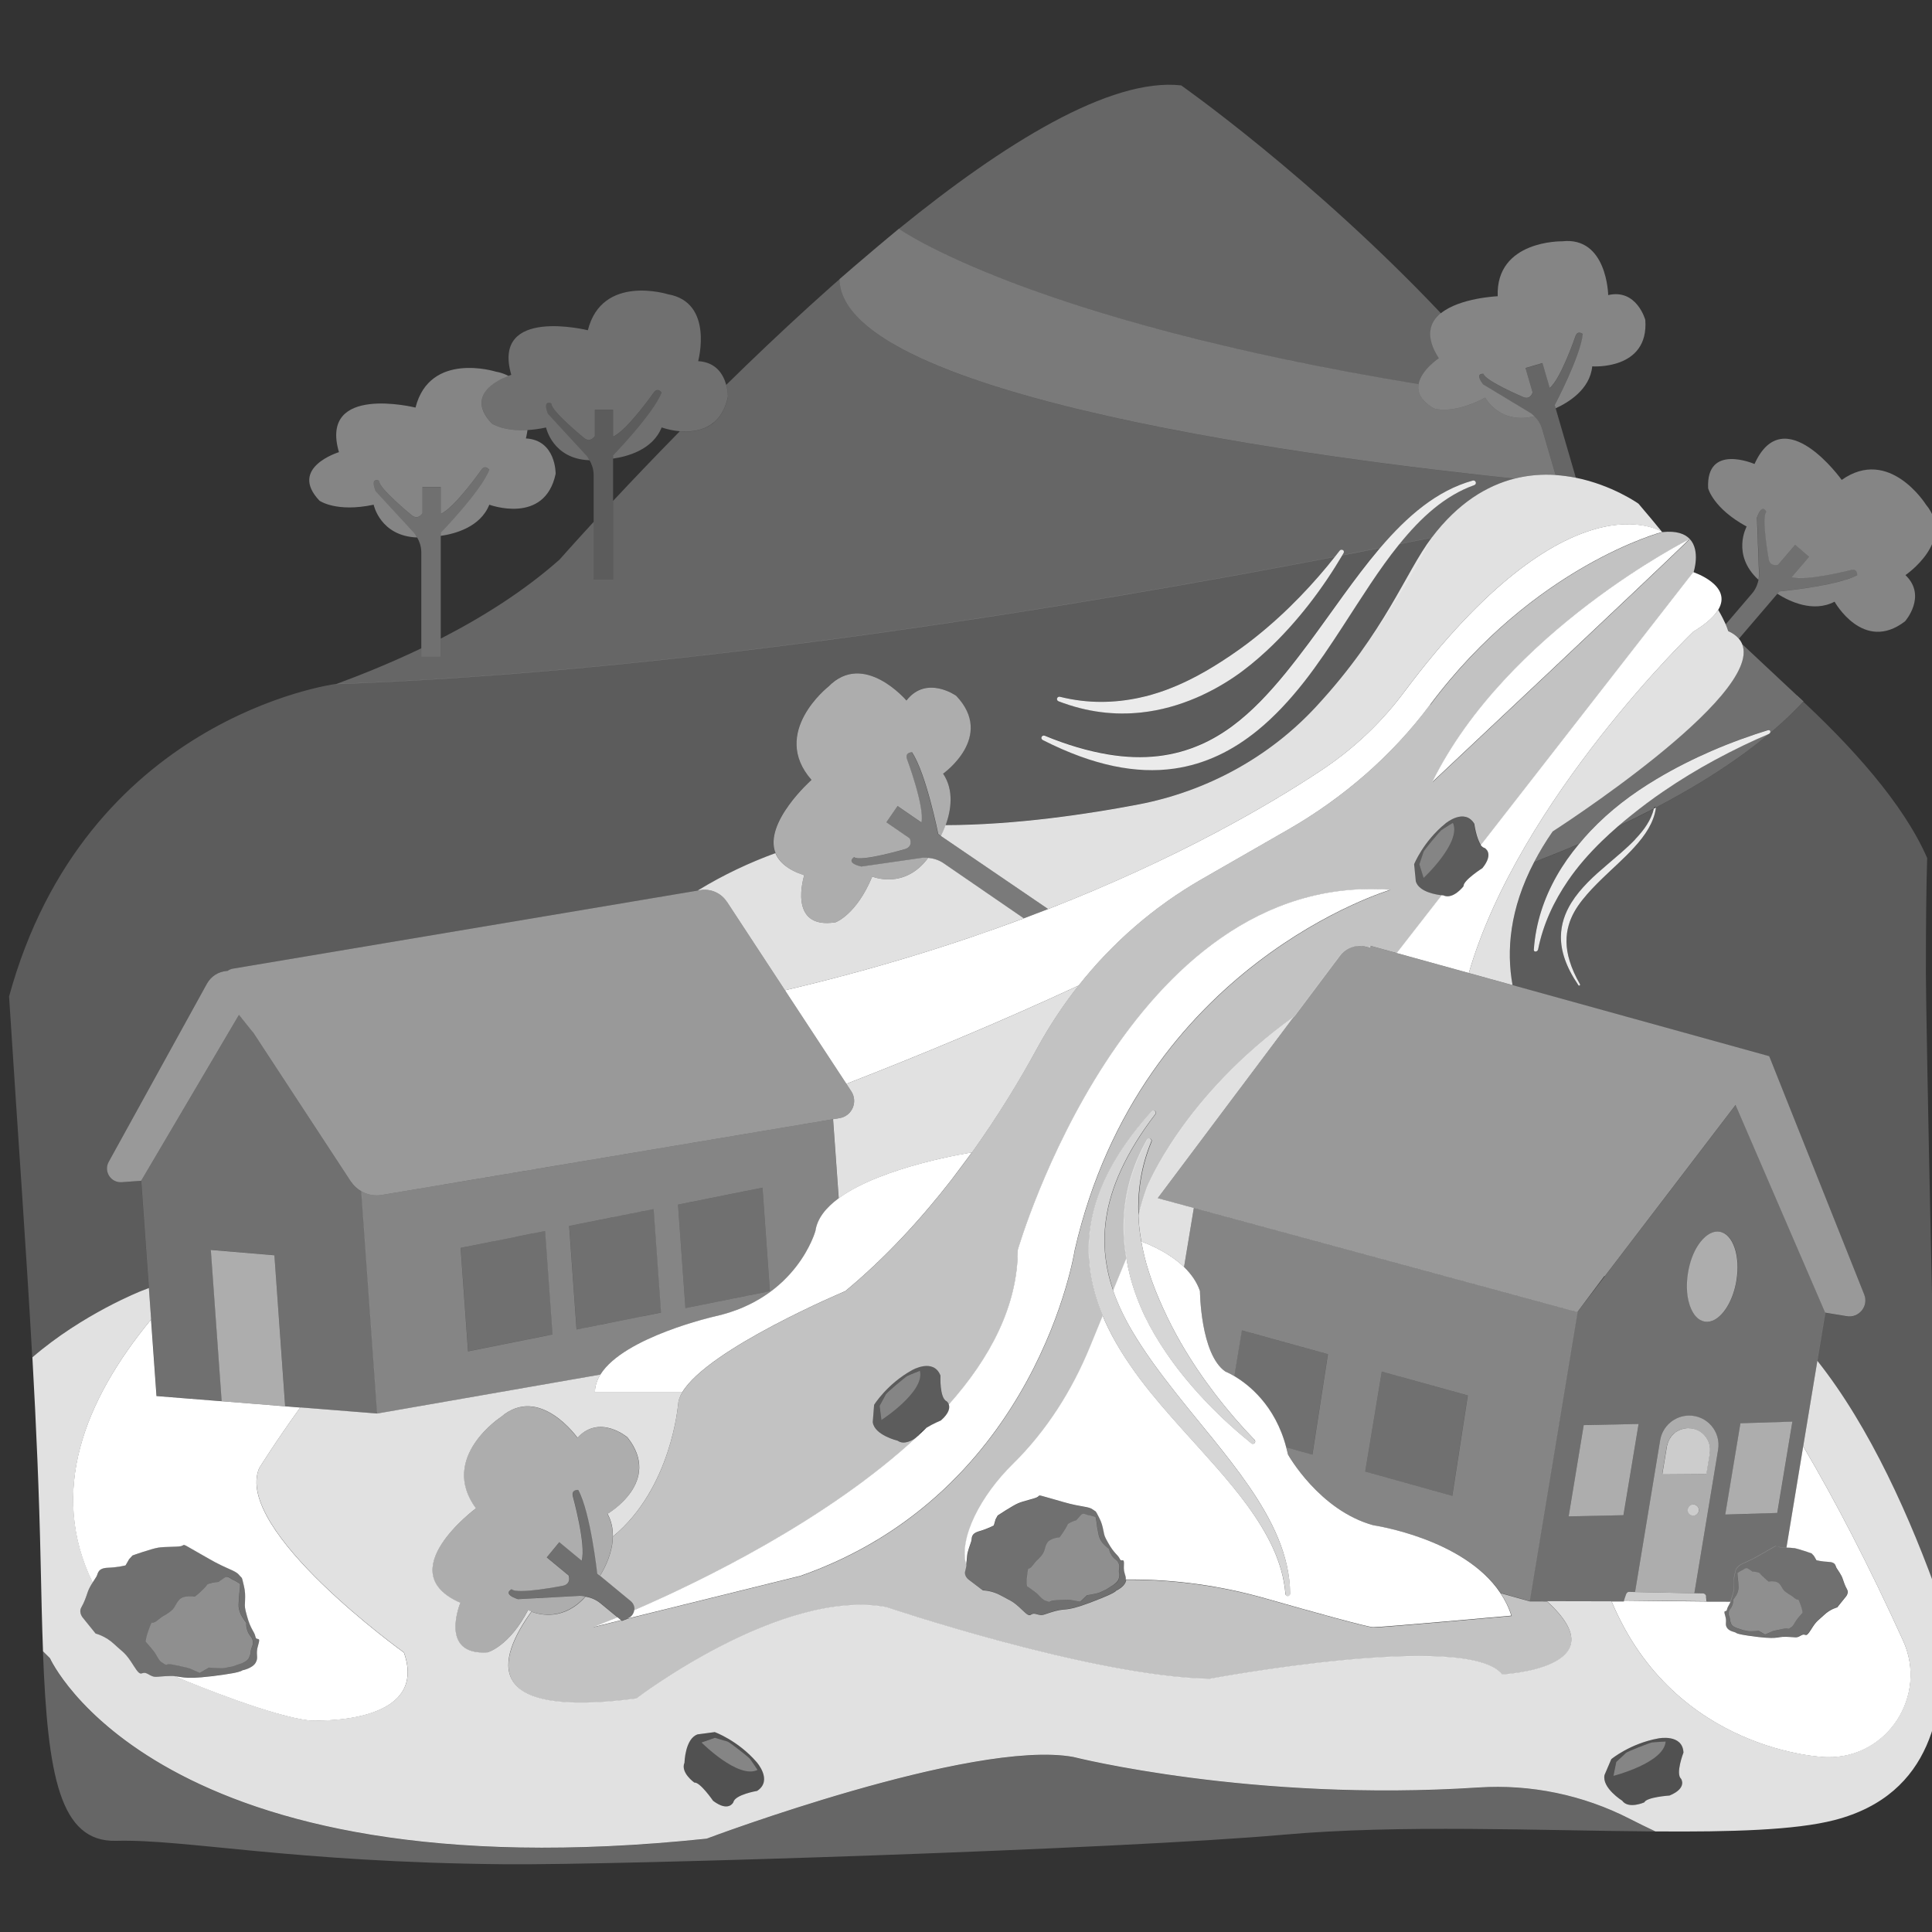 <svg viewBox="0 0 300 300" xmlns="http://www.w3.org/2000/svg"><rect x="0" y="0" width="300" height="300" fill="#333333" stroke="none"/><g fill="#fff"><path d="m 223.43 55.63 c -2.14 -3.36 -1.42 -5.55 .33 -6.97 -20.05 -21.17 -40.35 -35.4 -40.35 -35.4 -11.03 -1.23 -27.56 9.04 -43.84 22.28 .03 .02 19.89 14.18 80.7 24.13 .38 -2.22 3.16 -4.03 3.16 -4.03 z" opacity=".25"/><path d="m 207.28 86.46 c .25 -.31 .5 -.63 .73 -.93 .11 -.17 .34 -.21 .51 -.1 s .21 .34 .1 .51 c -.06 .1 -.13 .2 -.18 .3 2.01 -.39 3.96 -.77 5.84 -1.14 4.23 -4.97 8.83 -8.93 14.41 -10.48 .19 -.06 .4 .05 .46 .24 s -.05 .4 -.24 .46 c -4.58 1.63 -8.27 5.01 -11.64 9.19 1.75 -.35 3.43 -.69 5.05 -1.01 4.1 -5.42 8.58 -8.09 12.86 -9.17 -28.01 -2.89 -104.6 -12.48 -104.8 -30.99 l 9.16 -7.77 c -9.38 7.63 -18.66 16.23 -26.77 24.19 .28 1.01 .27 1.83 .27 1.83 -1.05 4.99 -4.81 5.62 -7.48 5.38 -3.97 4.04 -7.48 7.73 -10.36 10.81 v 12.21 h -3.02 v -8.95 c -3.34 3.64 -5.28 5.84 -5.28 5.84 -5.45 4.84 -11.89 8.91 -18.46 12.28 v 2.83 h -3.02 v -1.32 c -4.51 2.16 -9.01 4 -13.24 5.56 h .02 c 53.51 -1.85 115.61 -12.17 155.09 -19.76 z" opacity=".25"/><path d="m 279.03 107.99 l 1.02 .95 c -5.69 6.1 -13.58 11.57 -22.93 16.47 .01 .02 .02 .04 .01 .06 -.32 2.25 -1.64 4.23 -3.37 6.12 -1.5 1.65 -3.3 3.22 -4.99 4.86 -.55 .53 -1.09 1.07 -1.6 1.62 -.52 .56 -1.02 1.12 -1.47 1.7 -.93 1.19 -1.68 2.45 -2.1 3.86 -.49 1.65 -.52 3.49 .14 5.62 .34 1.11 .86 2.3 1.59 3.58 .04 .07 .02 .15 -.04 .2 -.07 .04 -.15 .02 -.2 -.04 -1.95 -2.85 -2.73 -5.33 -2.71 -7.54 .01 -1.93 .63 -3.67 1.61 -5.25 .69 -1.13 1.58 -2.18 2.56 -3.18 .92 -.94 1.94 -1.83 2.96 -2.7 1.54 -1.32 3.1 -2.59 4.39 -3.95 1.4 -1.47 2.5 -3.01 2.92 -4.79 -1.82 .95 -3.69 1.87 -5.62 2.77 -.86 .74 -1.7 1.5 -2.5 2.29 -1.93 1.89 -3.71 3.91 -5.23 6.12 -2.18 3.18 -3.85 6.69 -4.64 10.65 -.02 .18 -.19 .34 -.38 .36 s -.32 -.11 -.29 -.29 c .29 -4.13 1.56 -7.94 3.54 -11.44 .99 -1.75 2.17 -3.41 3.48 -4.98 -2.26 .97 -4.58 1.91 -6.95 2.82 -3.82 7.3 -4.33 13.78 -3.36 19.12 l 39.84 11.03 s 14.75 37.01 14.75 37.01 c .71 1.79 -.8 3.68 -2.71 3.36 l -3.34 -.55 s -1.24 7.51 -1.24 7.51 c 8.17 10.29 14.49 24.43 19.06 37.35 -.87 -26.38 -2.18 -91 -2.18 -97.65 0 -8.18 .07 -13.74 .2 -17.83 -3.69 -8.46 -11.79 -17.43 -20.24 -25.2 z" opacity=".2"/><path d="m 229.57 277.58 c -35.2 2.3 -62.93 -4.74 -62.93 -4.74 -15.7 -2.83 -56.93 12.69 -56.93 12.69 -85.44 8.96 -101.96 -28.02 -101.96 -28.02 -.38 -.36 -.73 -.71 -1.08 -1.07 .73 19.28 2.6 29.64 11.38 29.4 10.69 -.28 27.34 3.34 60.34 3.64 17.51 .16 95.46 -2.32 120.95 -4.59 17.95 -1.6 39.79 -.63 57.69 -.5 -1.39 -.66 -2.73 -1.31 -3.97 -1.95 -7.25 -3.71 -15.37 -5.4 -23.49 -4.87 z" opacity=".25"/><path d="m 23.11 200.02 l -1.19 -16.67 s -3.02 .22 -3.02 .22 c -1.69 .12 -2.84 -1.68 -2.02 -3.16 l 15.25 -27.66 c .63 -1.14 1.79 -1.89 3.09 -1.98 l .12 -.01 c .24 -.17 .51 -.3 .83 -.35 l 72.16 -12.12 c 4.09 -2.5 8.19 -4.39 12.09 -5.82 -1.91 -4.74 5.58 -11.38 5.58 -11.38 -6.46 -7.35 2.62 -14.48 2.62 -14.48 5.5 -5.64 12.12 2.16 12.12 2.16 3.11 -4.02 7.72 -.74 7.72 -.74 6.08 6.39 -2.03 12.09 -2.03 12.09 1.75 2.63 1.23 5.74 .41 7.98 10.94 -.02 22.26 -1.74 29.96 -3.21 10.59 -2.02 20.31 -7.32 27.63 -15.24 10.81 -11.71 17.9 -26.18 17.9 -26.18 -1.62 .33 -3.3 .67 -5.05 1.01 -.03 .03 -.05 .06 -.08 .09 -3.05 3.79 -5.81 8.23 -8.69 12.65 -1.9 2.93 -3.84 5.84 -5.95 8.54 -2.24 2.87 -4.66 5.49 -7.33 7.65 -3.76 3.05 -8.01 5.22 -12.99 5.91 -5.68 .79 -12.32 -.38 -20.32 -4.45 -.18 -.09 -.27 -.3 -.18 -.49 .09 -.18 .3 -.27 .49 -.18 3.54 1.46 6.77 2.38 9.74 2.89 5.72 .97 10.44 .27 14.53 -1.54 3.48 -1.54 6.47 -3.89 9.22 -6.69 1.34 -1.37 2.63 -2.84 3.88 -4.37 1.24 -1.51 2.44 -3.08 3.63 -4.68 3.65 -4.9 7.1 -10.07 10.83 -14.49 .07 -.09 .15 -.17 .22 -.26 -1.89 .37 -3.83 .75 -5.84 1.14 -1.4 2.35 -3.13 5 -5.22 7.68 -1.91 2.44 -4.09 4.91 -6.55 7.18 -1.59 1.47 -3.29 2.87 -5.1 4.1 -1.82 1.23 -3.76 2.31 -5.79 3.17 -2.71 1.16 -5.56 1.96 -8.52 2.29 -4.14 .45 -8.45 -.03 -12.88 -1.73 -.19 -.06 -.3 -.27 -.24 -.46 s .27 -.3 .46 -.24 c 4.35 1.08 8.43 .97 12.29 .15 2.68 -.57 5.21 -1.52 7.65 -2.71 1.84 -.89 3.6 -1.93 5.31 -3.04 1.74 -1.13 3.42 -2.33 5.03 -3.6 2.53 -2.01 4.86 -4.16 6.94 -6.31 2.09 -2.17 3.92 -4.28 5.46 -6.24 -39.48 7.58 -101.57 17.91 -155.09 19.76 0 0 -.01 0 -.02 0 -.68 .09 -38.95 5.41 -50.76 48.53 1.38 21.67 2.67 39.34 3.6 56.04 7.84 -6.76 16.9 -10.3 16.9 -10.3 .39 -.14 .79 -.3 1.19 -.46 z" opacity=".2"/><path d="m 58.32 76.26 c -.89 -2.29 .53 -1.61 .53 -1.61 -.09 1.15 5.15 5.41 5.15 5.41 .98 .71 1.6 -.36 1.6 -.36 v -4.08 h 2.84 v 4.17 c 2.13 -.89 6.3 -6.83 6.3 -6.83 .62 -.89 1.24 0 1.24 0 -1.33 3.37 -7.54 9.76 -7.54 9.76 v .49 c 2.16 -.31 6.15 -1.34 7.54 -4.84 0 0 8.61 3.2 10.3 -4.79 0 0 .09 -5.24 -4.62 -5.5 0 0 .14 -.52 .25 -1.3 -3.79 .22 -5.54 -1.02 -5.54 -1.02 -4.17 -4.39 .97 -6.78 2.57 -7.39 -.57 -.3 -1.21 -.54 -1.99 -.67 0 0 -10.21 -3.2 -12.43 5.59 0 0 -15 -3.73 -11.89 6.92 0 0 -7.9 2.4 -3.02 7.54 0 0 2.61 1.86 8.41 .62 0 0 1.01 4.89 6.76 5.09 -.23 -.41 -.43 -.66 -.43 -.66 l -6.04 -6.55 z" opacity=".4"/><path d="m 68.44 101.99 v -19.26 s 6.21 -6.39 7.54 -9.76 c 0 0 -.62 -.89 -1.24 0 0 0 -4.17 5.95 -6.3 6.83 v -4.17 h -2.84 v 4.08 s -.62 1.07 -1.6 .36 c 0 0 -5.24 -4.26 -5.15 -5.41 0 0 -1.42 -.68 -.53 1.61 l 6.04 6.55 s .21 .25 .43 .66 c .3 .53 .63 1.32 .63 2.27 v 16.24 z" opacity=".3"/><path d="m 76.38 65.76 s 1.74 1.24 5.54 1.02 c .85 -.05 1.81 -.17 2.87 -.4 0 0 1.01 4.89 6.76 5.09 -.23 -.41 -.43 -.66 -.43 -.66 l -6.04 -6.55 c -.89 -2.29 .53 -1.61 .53 -1.61 -.09 1.15 5.15 5.41 5.15 5.41 .98 .71 1.6 -.36 1.6 -.36 v -4.08 h 2.84 v 4.17 c 2.13 -.89 6.3 -6.83 6.3 -6.83 .62 -.89 1.24 0 1.24 0 -1.33 3.37 -7.54 9.76 -7.54 9.76 v .49 c 2.16 -.31 6.15 -1.34 7.54 -4.84 0 0 1.21 .45 2.81 .59 2.67 .23 6.43 -.39 7.48 -5.38 0 0 .01 -.82 -.27 -1.83 -.42 -1.54 -1.51 -3.51 -4.35 -3.67 0 0 2.49 -9.14 -4.7 -10.39 0 0 -10.21 -3.2 -12.43 5.59 0 0 -15 -3.73 -11.89 6.92 0 0 -.17 .05 -.45 .16 -1.6 .61 -6.73 3 -2.57 7.39 z" opacity=".3"/><path d="m 95.2 70.73 s 6.21 -6.39 7.54 -9.76 c 0 0 -.62 -.89 -1.24 0 0 0 -4.17 5.95 -6.3 6.83 v -4.17 h -2.84 v 4.08 s -.62 1.07 -1.6 .36 c 0 0 -5.24 -4.26 -5.15 -5.41 0 0 -1.42 -.68 -.53 1.61 l 6.04 6.55 s .21 .25 .43 .66 c .3 .53 .63 1.32 .63 2.27 v 16.24 h 3.02 z" opacity=".2"/><path d="m 272.83 80.33 c .82 -2.32 1.45 -.88 1.45 -.88 -.82 .82 .39 7.46 .39 7.46 .28 1.17 1.45 .77 1.45 .77 l 2.65 -3.1 2.16 1.85 -2.71 3.17 c 2.2 .71 9.23 -1.1 9.23 -1.1 1.05 -.27 .94 .81 .94 .81 -3.2 1.7 -12.08 2.52 -12.08 2.52 l -.32 .37 c 1.84 1.17 5.54 2.98 8.88 1.23 0 0 4.47 8.02 10.94 3.05 0 0 3.47 -3.92 .07 -7.18 0 0 7.83 -5.33 3.18 -10.95 0 0 -5.68 -9.06 -13.08 -3.83 0 0 -8.98 -12.58 -13.54 -2.47 0 0 -7.56 -3.31 -7.2 3.77 0 0 .77 3.11 5.98 5.94 0 0 -2.41 4.37 1.83 8.27 .09 -.46 .1 -.78 .1 -.78 l -.33 -8.9 z" opacity=".4"/><path d="m 270.01 99.19 l 5.99 -7 .32 -.37 s 8.88 -.82 12.08 -2.52 c 0 0 .11 -1.08 -.94 -.81 0 0 -7.04 1.81 -9.23 1.1 l 2.71 -3.17 -2.16 -1.85 -2.65 3.1 s -1.17 .41 -1.45 -.77 c 0 0 -1.21 -6.64 -.39 -7.46 0 0 -.64 -1.44 -1.45 .88 l .33 8.9 s -.01 .32 -.1 .78 c -.12 .59 -.38 1.42 -1 2.14 l -4.1 4.8 c .33 .74 .39 1.06 .39 1.06 .73 .33 1.27 .73 1.66 1.19 z" opacity=".3"/><path d="m 235.17 74.32 c 2.2 -.56 4.35 -.7 6.37 -.57 l -2.09 -7.18 c -.26 -.88 -.78 -1.53 -1.2 -1.94 -5.38 1.36 -7.63 -2.89 -7.63 -2.89 -5.03 2.71 -7.95 1.69 -7.95 1.69 -2.09 -1.22 -2.6 -2.56 -2.4 -3.77 -60.81 -9.95 -80.67 -24.11 -80.7 -24.13 s -.04 .03 -.04 .03 l -9.16 7.77 c .2 18.51 76.79 28.1 104.8 30.99 z" opacity=".35"/><path d="m 223.43 55.63 s -2.78 1.82 -3.16 4.03 c -.21 1.21 .31 2.55 2.4 3.77 0 0 2.92 1.02 7.95 -1.69 0 0 2.25 4.25 7.63 2.89 -.32 -.32 -.58 -.49 -.58 -.49 l -7.36 -4.44 c -1.44 -1.88 .06 -1.64 .06 -1.64 .23 1.09 6.23 3.63 6.23 3.63 1.1 .39 1.38 -.76 1.38 -.76 l -1.1 -3.78 2.63 -.77 1.13 3.86 c 1.73 -1.4 3.99 -8.03 3.99 -8.03 .34 -.99 1.15 -.34 1.15 -.34 -.32 3.48 -4.35 11.08 -4.35 11.08 l .13 .45 c 1.92 -.87 5.33 -2.9 5.68 -6.51 0 0 8.83 .64 8.24 -7.22 0 0 -1.33 -4.87 -5.76 -3.85 0 0 -.16 -9.14 -7.16 -8.35 0 0 -10.31 -.21 -10 8.53 0 0 -5.87 .24 -8.82 2.64 -1.75 1.43 -2.47 3.62 -.33 6.97 z" opacity=".4"/><path d="m 245.79 51.89 s -.82 -.65 -1.15 .34 c 0 0 -2.26 6.63 -3.99 8.03 l -1.13 -3.86 -2.63 .77 1.1 3.78 s -.29 1.15 -1.38 .76 c 0 0 -6 -2.53 -6.23 -3.63 0 0 -1.5 -.25 -.06 1.64 l 7.36 4.44 s .26 .17 .58 .49 c .42 .41 .94 1.06 1.2 1.94 l 2.09 7.18 c 1.09 .07 2.15 .21 3.15 .42 l -3.13 -10.75 -.13 -.45 s 4.03 -7.59 4.35 -11.08 z" opacity=".25"/><path d="m 177.22 192.78 c 1.56 .58 4.44 1.85 6.64 3.97 l 1.52 -9.18 -5.6 -1.52 21.17 -28.22 c -17.31 12.43 -22.9 26.59 -22.9 26.59 -.53 1.48 -.95 2.91 -1.27 4.29 .01 .23 .01 .47 .03 .7 .07 1.14 .22 2.26 .42 3.37 z" opacity=".85"/><path d="m 150.91 178.97 l -3.2 4.28 c 1.11 -1.43 2.18 -2.86 3.2 -4.28 z"/><path d="m 279.99 224.56 c 4.95 8.4 10.14 18.36 15.52 30.2 3.86 8.5 -2.42 18.24 -11.75 18.08 -.11 0 -.22 -.01 -.33 -.01 0 0 -23.34 -.65 -33.19 -24.18 l -10.04 -.02 c 11.55 10.45 -6.91 11.37 -6.91 11.37 -5.45 -6.81 -45.45 .68 -45.45 .68 -18.22 -.34 -50.21 -11.14 -50.21 -11.14 -16.34 -2.97 -38.81 14.2 -38.81 14.2 -24.14 3.18 -21.7 -6.02 -16.3 -13.51 -.33 -.12 -.52 -.22 -.52 -.22 -2.95 5.68 -6.3 6.57 -6.3 6.57 -7.64 .53 -4.21 -7.7 -4.21 -7.7 -11 -4.74 2.41 -14.66 2.41 -14.66 -5.79 -7.89 3.89 -14.19 3.89 -14.19 5.98 -5.13 11.88 3.22 11.88 3.22 3.46 -3.73 7.76 -.06 7.76 -.06 5.49 6.9 -3.09 11.87 -3.09 11.87 .63 1.16 .85 2.36 .83 3.53 9.09 -7.48 10.12 -20.49 10.12 -20.49 .03 -.6 .26 -1.23 .64 -1.88 h -13.54 c 0 -.98 .31 -1.91 .85 -2.78 l -34.66 6.05 -11.95 -.95 c -3.95 5.49 -6.38 9.42 -6.38 9.42 -4.03 9.61 22.48 28.63 22.48 28.63 4.09 11.57 -14.7 10.55 -14.7 10.55 -5.65 -.66 -16.96 -5.22 -20.96 -6.88 -.21 -.01 -.44 -.02 -.72 -.01 -2.39 .06 -2.18 .38 -3.36 -.3 s -.89 .86 -2.22 -1.27 -1.59 -2.02 -2.99 -3.34 c -1.4 -1.33 -2.93 -1.68 -2.93 -1.68 l -1.97 -2.44 s -.72 -.8 -.25 -1.62 c .47 -.81 .74 -1.64 1.02 -2.46 .15 -.44 .45 -.96 .75 -1.42 -6.85 -14.04 -1.34 -28.2 9.07 -40.84 l -.35 -4.88 c -.41 .16 -.8 .32 -1.19 .46 0 0 -9.06 3.54 -16.9 10.3 .6 10.73 1.05 21.06 1.28 31.8 .11 5.04 .21 9.66 .37 13.86 .36 .35 .71 .71 1.08 1.07 0 0 16.51 36.98 101.96 28.02 0 0 41.23 -15.52 56.93 -12.69 0 0 27.73 7.04 62.93 4.74 8.12 -.53 16.25 1.16 23.49 4.87 1.24 .64 2.58 1.29 3.97 1.95 11.7 .09 21.71 -.18 27.82 -1.76 15.47 -4 17.05 -17.58 16.63 -27.57 -.07 -1.73 -.15 -3.9 -.23 -6.39 -4.57 -12.92 -10.89 -27.06 -19.06 -37.35 l -2.19 13.23 z m -162.42 53.53 s -3.45 .57 -3.7 1.77 c 0 0 -.72 1.59 -3.14 -.23 0 0 -2.03 -2.95 -2.91 -2.83 0 0 -2.2 -1.55 -1.53 -3.1 0 0 .08 -3.73 2.04 -4.39 l 2.66 -.35 s 3.58 1.29 6.49 4.65 c 0 0 2.57 2.85 .09 4.48 z m 143.47 -1.87 s 1 1.43 -1.79 2.59 c 0 0 -3.57 .24 -3.92 1.06 0 0 -2.46 1.1 -3.44 -.26 0 0 -3.17 -1.98 -2.74 -3.99 l 1.05 -2.46 s 2.93 -2.43 7.31 -3.22 c 0 0 3.76 -.76 3.9 2.2 0 0 -1.27 3.26 -.37 4.08 z" opacity=".85"/><path d="m 130.37 173.62 l -1.01 .17 .88 12.29 c 6.79 -5.01 20.67 -7.12 20.69 -7.12 4.09 -5.72 7.48 -11.33 10.14 -16.22 1.87 -3.42 4.01 -6.66 6.41 -9.7 -12.04 5.6 -24.55 10.78 -36.05 15.26 l .76 1.16 c 1.07 1.64 .11 3.84 -1.82 4.16 z" opacity=".85"/><path d="m 262.93 98.09 s -27.03 25.99 -34.85 53 l 6.79 1.88 c -.97 -5.34 -.46 -11.82 3.36 -19.12 .81 -1.55 1.75 -3.13 2.88 -4.75 0 0 32.67 -20.96 29.42 -29.07 -.12 -.3 -.3 -.59 -.52 -.85 -.39 -.46 -.93 -.86 -1.66 -1.19 0 0 -.07 -.32 -.39 -1.06 -.23 -.52 -.59 -1.26 -1.16 -2.24 -.61 1.01 -1.81 2.14 -3.87 3.39 z" opacity=".85"/><path d="m 112.87 140.02 l 9.02 13.75 c 13.96 -3.27 26.33 -7.14 37.09 -11.17 l -12.46 -8.56 c -.84 -.58 -1.75 -.77 -2.4 -.83 -3.7 5.01 -8.68 2.9 -8.68 2.9 -2.44 5.92 -5.69 7.1 -5.69 7.1 -7.57 1.2 -4.87 -7.3 -4.87 -7.3 -2.56 -.84 -3.91 -2.06 -4.47 -3.44 -3.9 1.43 -8 3.31 -12.09 5.82 l .42 -.07 c 1.61 -.27 3.23 .44 4.12 1.8 z" opacity=".85"/><path d="m 41.69 218.16 s -2.76 -.22 -2.76 -.22 l -4.52 -.36 -.8 -.06 -9.31 -.74 -.85 -11.88 c -10.41 12.64 -15.92 26.8 -9.07 40.84 .25 -.39 .49 -.74 .61 -.95 .25 -.44 .15 -1.29 1.75 -1.35 s 2.76 -.37 2.76 -.37 l .55 -.96 .53 -.58 s 2.96 -1.06 4.04 -1.22 2.79 -.08 3.46 -.22 c .67 -.15 .09 -.5 1.71 .44 s -.14 -.09 2.66 1.52 c 2.8 1.62 4.08 1.78 4.66 2.49 s .36 .06 .77 1.74 -.02 2.77 .23 3.71 c .24 .94 -.32 -1.15 .24 .94 s 1.16 2.42 1.31 3.2 .9 -.2 .43 1.31 .12 1.85 -.39 2.74 -2.05 1.18 -2.05 1.18 0 0 -.01 0 c -.13 .14 -.76 .37 -2.72 .65 -6.25 .91 -6.3 .37 -7.86 .27 4 1.67 15.32 6.22 20.96 6.88 0 0 18.79 1.02 14.7 -10.55 0 0 -26.51 -19.02 -22.48 -28.63 0 0 2.43 -3.93 6.38 -9.42 l -2.35 -.19 -2.59 -.21 z"/><path d="m 39.27 160.26 l 13.68 20.87 1.52 2.32 c .43 .65 1 1.16 1.64 1.53 .94 .54 2.06 .76 3.18 .57 l 70.07 -11.76 1.01 -.17 c 1.93 -.32 2.89 -2.53 1.82 -4.16 l -.76 -1.16 -9.54 -14.53 -9.02 -13.75 c -.9 -1.36 -2.51 -2.07 -4.12 -1.8 l -.42 .07 -72.16 12.12 c -.32 .05 -.59 .18 -.83 .35 l -.12 .01 c -1.3 .09 -2.46 .84 -3.09 1.98 l -15.25 27.66 c -.82 1.48 .33 3.28 2.02 3.16 l 3.02 -.22 15.19 -25.77 2.15 2.69 z" opacity=".5"/><path d="m 111.04 204.41 c 12.75 -2.83 15.59 -13.27 15.59 -13.27 .28 -1.94 1.65 -3.62 3.6 -5.06 l -.88 -12.29 -70.07 11.76 c -1.12 .19 -2.23 -.04 -3.18 -.57 l 2.47 34.52 34.66 -6.05 c 3.64 -5.85 17.8 -9.04 17.8 -9.04 z m 8.51 -3.92 l -13.12 2.63 -1.15 -16.07 13.12 -2.63 z m -46.87 9.35 l -1.15 -16.07 13.12 -2.63 1.15 16.07 z m 15.7 -19.47 l 13.12 -2.63 1.15 16.07 -13.12 2.63 z" opacity=".4"/><path d="m 106.43 203.12 l 13.12 -2.63 -1.15 -16.07 -13.12 2.63 z" opacity=".3"/><path d="m 101.51 187.73 l -13.12 2.64 1.15 16.07 13.12 -2.64 z" opacity=".3"/><path d="m 71.54 193.77 l 1.15 16.06 13.12 -2.63 -1.15 -16.07 z" opacity=".3"/><path d="m 56.11 184.98 c -.65 -.37 -1.22 -.88 -1.64 -1.53 l -1.52 -2.32 -13.68 -20.87 -2.15 -2.69 -15.19 25.77 s 1.19 16.67 1.19 16.67 l .35 4.88 .85 11.88 9.31 .74 .8 .06 v -.03 l -1.68 -23.46 9.86 .83 1.68 23.45 2.35 .19 11.95 .95 -2.47 -34.52 z" opacity=".3"/><path d="m 41.7 218.16 h -.01 l 2.59 .2 -1.67 -23.44 -9.87 -.83 1.68 23.45 v .04 l 4.52 .36 z" opacity=".6"/><path d="m 278.51 240.37 c .74 .11 2.79 .84 2.79 .84 l .37 .4 .38 .66 s .8 .21 1.91 .26 c 1.11 .04 1.03 .63 1.21 .93 s .75 1.06 .94 1.63 .38 1.14 .7 1.7 -.17 1.12 -.17 1.12 l -1.36 1.69 s -1.05 .24 -2.02 1.16 c -.96 .92 -1.15 .83 -2.06 2.31 -.92 1.47 -.71 .41 -1.53 .88 s -.67 .25 -2.32 .21 -1.04 .53 -5.92 -.18 c -1.36 -.2 -1.79 -.35 -1.88 -.45 s -1.06 -.2 -1.41 -.81 .06 -.85 -.27 -1.89 .19 -.37 .29 -.91 c .07 -.38 .3 -.61 .56 -1.21 l -3.7 -.01 v -.02 l -12.81 -.14 h -.04 s -.02 .13 -.02 .13 h -1.9 c 9.85 23.53 33.19 24.18 33.19 24.18 .11 0 .22 .01 .33 .01 9.33 .16 15.62 -9.58 11.75 -18.08 -5.38 -11.84 -10.57 -21.8 -15.52 -30.2 l -2.6 15.73 c .39 .01 .79 .03 1.11 .08 z"/><path d="m 131.26 200.48 c 6.28 -5.21 11.75 -11.2 16.44 -17.23 l 3.2 -4.28 c 0 -.01 .01 -.01 .01 -.02 -.01 0 -13.89 2.11 -20.69 7.12 -1.95 1.44 -3.32 3.12 -3.6 5.06 0 0 -2.84 10.44 -15.59 13.27 0 0 -14.16 3.19 -17.8 9.04 -.54 .87 -.85 1.79 -.85 2.78 h 13.54 c 3.99 -6.77 25.34 -15.74 25.34 -15.74 z"/><path d="m 216.87 147.99 l -4.13 -1.14 -.04 .32 -.64 -.17 c -1.5 -.41 -3.1 .14 -4.03 1.39 l -7.09 9.45 -21.17 28.22 5.6 1.52 59.56 16.16 4.19 -5.59 .07 .01 20.31 -26.59 13.92 32.26 3.34 .55 c 1.9 .32 3.42 -1.57 2.71 -3.36 l -14.75 -37.01 s -39.84 -11.03 -39.84 -11.03 l -6.79 -1.88 -11.21 -3.1 z" opacity=".5"/><path d="m 243.58 235.46 l 8.51 -.18 2.35 -14.17 -8.52 .18 z" opacity=".6"/><path d="m 270.25 221.01 l -2.35 14.17 8.07 -.25 2.35 -14.18 z" opacity=".6"/><path d="m 267.04 191.26 c -.39 -.06 -.78 -.02 -1.17 .13 s -.77 .39 -1.13 .72 c -.12 .11 -.24 .23 -.36 .35 -.23 .25 -.46 .54 -.67 .86 -.74 1.12 -1.31 2.61 -1.59 4.3 -.36 2.17 -.15 4.19 .48 5.61 .21 .47 .46 .88 .75 1.2 .39 .43 .85 .7 1.37 .79 .13 .02 .26 .03 .39 .03 .26 -.01 .52 -.06 .78 -.16 1.67 -.63 3.22 -3.1 3.74 -6.23 .64 -3.85 -.53 -7.25 -2.6 -7.6 z" opacity=".6"/><path d="m 199.72 224.74 l 4.06 1.13 2.41 -15.59 -13.36 -3.7 -1.18 7.11 c 2.19 1.28 6.35 4.51 8.06 11.05 z" opacity=".3"/><path d="m 214.56 212.98 l -2.57 15.52 13.51 3.77 2.41 -15.59 z" opacity=".3"/><path d="m 265.49 225.68 c .17 -1.03 -.14 -2.02 -.76 -2.74 -.6 -.71 -1.5 -1.16 -2.51 -1.17 -.03 0 -.05 -.01 -.08 -.01 -.16 0 -.32 .02 -.48 .05 -.08 .01 -.15 .02 -.22 .04 -.11 .03 -.22 .06 -.33 .09 -.07 .02 -.14 .04 -.2 .07 -.12 .05 -.23 .1 -.33 .16 -.05 .03 -.11 .05 -.16 .08 -.16 .09 -.31 .2 -.44 .32 -.15 .13 -.28 .26 -.41 .41 -.09 .11 -.17 .24 -.25 .36 -.05 .08 -.1 .17 -.14 .25 -.05 .09 -.09 .18 -.12 .27 -.04 .09 -.07 .18 -.1 .28 -.05 .14 -.09 .29 -.12 .44 l -.72 4.36 6.85 -.05 .53 -3.21 z" opacity=".75"/><path d="m 263.79 234.62 c .08 -.47 -.24 -.92 -.72 -1 -.47 -.08 -.92 .24 -1 .72 s .24 .92 .72 1 c .24 .04 .47 -.02 .65 -.15 s .31 -.33 .35 -.56 z" opacity=".75"/><path d="m 244.94 203.73 l -59.56 -16.16 -1.52 9.18 c 1.08 1.04 1.98 2.28 2.47 3.74 0 0 .07 9.81 3.94 12.49 0 0 .55 .22 1.39 .71 l 1.18 -7.11 13.36 3.7 -2.41 15.59 -4.06 -1.13 c .1 .37 .2 .74 .28 1.13 0 0 4.85 8.69 13.28 10.99 0 0 14.04 2.02 19.72 10.5 l 4.52 1.27 7.43 -44.89 z m -32.95 24.77 l 2.57 -15.52 13.36 3.7 -2.41 15.59 -13.51 -3.77 z" opacity=".4"/><path d="m 249.2 198.16 l -4.26 5.58 -7.43 44.89 2.67 .01 10.04 .02 h 1.9 l .02 -.14 h .04 s .29 -.84 .29 -.84 c .08 -.26 .21 -.48 .48 -.48 l .94 .02 3.9 -23.59 c .36 -2.19 2.25 -3.8 4.47 -3.81 2.83 -.02 4.99 2.51 4.53 5.3 l -3.69 22.29 1.36 .03 c .26 0 .48 .21 .48 .48 l .07 .75 v .02 l 3.7 .01 c .11 -.25 .23 -.57 .34 -1 .39 -1.44 0 0 .17 -.65 s -.13 -1.4 .16 -2.56 c .28 -1.16 .14 -.71 .53 -1.2 s 1.28 -.6 3.21 -1.72 .72 -.4 1.83 -1.05 c 1.12 -.65 .72 -.4 1.18 -.3 .26 .06 .76 .06 1.28 .08 l 2.6 -15.73 2.19 -13.23 1.24 -7.51 s -13.92 -32.26 -13.92 -32.26 l -20.31 26.59 z m 2.9 37.12 l -8.52 .18 2.34 -14.17 8.52 -.18 z m 23.88 -.35 l -8.07 .26 2.34 -14.17 8.07 -.26 z m -6.33 -36.07 c -.52 3.13 -2.07 5.6 -3.74 6.23 -.26 .1 -.52 .15 -.78 .16 -.13 0 -.26 -.01 -.39 -.03 -.52 -.09 -.98 -.36 -1.37 -.79 -.29 -.32 -.55 -.73 -.75 -1.2 -.62 -1.42 -.83 -3.44 -.48 -5.61 .28 -1.69 .86 -3.18 1.59 -4.3 .21 -.32 .43 -.61 .67 -.86 .12 -.13 .24 -.25 .36 -.35 .36 -.33 .74 -.57 1.13 -.72 s .78 -.19 1.17 -.13 c 2.07 .34 3.24 3.74 2.6 7.6 z" opacity=".3"/><path d="m 266.79 225.11 c .46 -2.79 -1.7 -5.32 -4.53 -5.3 -2.22 .02 -4.1 1.63 -4.47 3.81 l -3.9 23.59 9.21 .19 z m -7.95 -.53 c .02 -.1 .04 -.2 .06 -.3 .01 -.05 .04 -.1 .05 -.14 .03 -.1 .06 -.19 .1 -.28 s .08 -.18 .12 -.27 c .05 -.09 .09 -.17 .14 -.25 .03 -.04 .05 -.09 .07 -.13 .06 -.08 .11 -.16 .18 -.23 .12 -.15 .26 -.29 .41 -.41 .14 -.12 .29 -.22 .44 -.32 .05 -.03 .11 -.06 .16 -.08 .11 -.06 .22 -.11 .33 -.16 .07 -.03 .13 -.05 .2 -.07 .11 -.04 .22 -.07 .33 -.09 .07 -.02 .15 -.03 .22 -.04 .06 -.01 .11 -.02 .17 -.03 .1 -.01 .2 -.02 .31 -.02 .03 0 .05 .01 .08 .01 1.01 .02 1.91 .47 2.51 1.17 .62 .73 .93 1.71 .76 2.74 l -.53 3.21 -6.85 .05 .72 -4.36 z m 3.24 9.76 c .08 -.47 .53 -.79 1 -.72 .47 .08 .79 .53 .72 1 -.04 .24 -.17 .44 -.35 .56 -.18 .13 -.41 .19 -.65 .15 -.47 -.08 -.79 -.53 -.72 -1 z" opacity=".6"/><path d="m 264.93 247.91 c 0 -.26 -.22 -.48 -.48 -.48 l -1.36 -.03 -9.21 -.19 -.94 -.02 c -.26 0 -.4 .22 -.48 .48 l -.29 .84 12.81 .14 -.07 -.75 z" opacity=".75"/><path d="m 213.28 236.85 c -8.43 -2.3 -13.28 -10.99 -13.28 -10.99 -.08 -.39 -.19 -.76 -.28 -1.13 -1.71 -6.54 -5.88 -9.77 -8.06 -11.05 -.84 -.49 -1.39 -.71 -1.39 -.71 -3.87 -2.68 -3.94 -12.49 -3.94 -12.49 -.49 -1.46 -1.4 -2.7 -2.47 -3.74 -2.19 -2.12 -5.08 -3.39 -6.64 -3.97 .28 1.56 .65 3.09 1.13 4.6 .61 1.95 1.38 3.85 2.22 5.7 .86 1.89 1.8 3.73 2.82 5.5 1.62 2.8 3.4 5.42 5.22 7.8 2.12 2.77 4.25 5.21 6.18 7.19 .15 .14 .16 .37 .02 .52 s -.37 .16 -.52 .02 c -2.18 -1.77 -4.65 -3.95 -7.09 -6.53 -2.13 -2.25 -4.25 -4.77 -6.13 -7.54 -1.22 -1.79 -2.35 -3.68 -3.3 -5.65 -.95 -1.99 -1.72 -4.06 -2.28 -6.19 -.24 -.93 -.43 -1.87 -.59 -2.82 l -2.06 5.02 c .75 2.17 1.77 4.28 2.98 6.33 .97 1.65 2.06 3.28 3.21 4.89 1.14 1.59 2.34 3.16 3.57 4.72 3.78 4.79 7.88 9.47 11.17 14.22 3.8 5.47 6.52 11.02 6.56 16.91 .01 .2 -.15 .37 -.35 .38 s -.37 -.15 -.38 -.35 c -.39 -4.88 -2.73 -9.35 -5.91 -13.72 -2.87 -3.93 -6.44 -7.75 -9.96 -11.67 -2.33 -2.6 -4.64 -5.23 -6.7 -7.97 -2.18 -2.91 -4.09 -5.93 -5.49 -9.07 -.11 -.25 -.21 -.51 -.31 -.76 l -1.98 4.83 c -2.78 6.79 -6.75 13.07 -11.98 18.21 -4.94 4.85 -8.43 11.47 -7.25 15.65 .07 -.47 .12 -.93 .15 -1.39 .06 -.76 .54 -1.87 .66 -2.31 .12 -.43 -.14 -1.13 1.21 -1.52 1.36 -.39 2.28 -.9 2.28 -.9 l .27 -.94 .33 -.61 s 2.31 -1.53 3.19 -1.9 2.37 -.66 2.91 -.92 c .54 -.27 -.03 -.45 1.56 .01 s -.14 -.05 2.59 .74 c 2.74 .79 3.87 .65 4.51 1.14 s .32 -.02 1.02 1.33 c .71 1.35 .57 2.37 .98 3.12 .41 .76 -.52 -.91 .41 .76 s 1.51 1.83 1.79 2.46 c .29 .63 .73 -.36 .64 1.03 -.08 1.24 .37 1.51 .29 2.17 h .68 c 7.11 0 14.18 .99 21.01 2.94 7.26 2.07 15.88 4.47 16.75 4.47 1.53 0 21.43 -1.79 21.43 -1.79 -.4 -1.29 -1 -2.47 -1.72 -3.54 -5.67 -8.48 -19.72 -10.5 -19.72 -10.5 z"/><path d="m 97.48 251.31 l -.1 .04 26.96 -6.67 c 36.77 -12.94 42.55 -50.6 42.55 -50.6 10.21 -44.47 49.02 -55.92 49.02 -55.92 -40.85 -3.03 -57.87 55.92 -57.87 55.92 -.01 8.72 -4.31 16.8 -10.71 24 .17 .49 .1 1.33 -1.23 2.49 0 0 -1.24 .51 -2.22 1.12 -.38 .37 -.76 .74 -1.15 1.1 0 .01 -.01 .03 -.01 .04 0 0 -.12 .11 -.31 .25 -14 13.01 -33.82 22.57 -43.93 26.94 -.07 .55 -.42 1.06 -1.01 1.28 z"/><path d="m 92.01 252.68 l 4.43 -1.1 -.55 -.45 c -2.44 1.01 -3.88 1.55 -3.88 1.55 z"/><path d="m 90.9 247.89 c -.51 -.09 -.86 -.09 -.86 -.09 l -9.61 .52 c -2.52 -.84 -.98 -1.55 -.98 -1.55 .9 .87 8.05 -.56 8.05 -.56 1.26 -.33 .8 -1.57 .8 -1.57 l -3.4 -2.81 1.95 -2.37 3.47 2.87 c .73 -2.38 -1.36 -9.95 -1.36 -9.95 -.31 -1.13 .85 -1.03 .85 -1.03 1.89 3.43 2.94 13 2.94 13 l .41 .34 c .83 -1.36 1.95 -3.64 1.99 -6.08 .02 -1.17 -.2 -2.37 -.83 -3.53 0 0 8.58 -4.97 3.09 -11.87 0 0 -4.3 -3.68 -7.76 .06 0 0 -5.9 -8.36 -11.88 -3.22 0 0 -9.68 6.3 -3.89 14.19 0 0 -13.42 9.93 -2.41 14.66 0 0 -3.44 8.23 4.21 7.7 0 0 3.35 -.89 6.3 -6.57 0 0 .19 .1 .52 .22 1.34 .5 5.07 1.4 8.39 -2.35 z" opacity=".6"/><path d="m 89.83 231.34 s -1.17 -.09 -.85 1.03 c 0 0 2.08 7.56 1.36 9.95 l -3.47 -2.87 -1.95 2.37 3.4 2.81 s .46 1.25 -.8 1.57 c 0 0 -7.15 1.43 -8.05 .56 0 0 -1.54 .72 .98 1.55 l 9.61 -.52 s .35 0 .86 .09 c .64 .12 1.53 .39 2.31 1.03 l 2.68 2.21 .55 .45 .1 .09 .84 -.32 .1 -.04 c .59 -.22 .94 -.73 1.01 -1.28 .07 -.51 -.1 -1.06 -.56 -1.44 l -4.76 -3.93 -.41 -.34 s -1.05 -9.57 -2.94 -13 z" opacity=".3"/><path d="m 124.88 135.91 s -2.7 8.5 4.87 7.3 c 0 0 3.26 -1.19 5.69 -7.1 0 0 4.98 2.11 8.68 -2.9 -.51 -.05 -.86 -.02 -.86 -.02 l -9.52 1.37 c -2.58 -.61 -1.11 -1.46 -1.11 -1.46 .97 .79 7.97 -1.27 7.97 -1.27 1.23 -.44 .66 -1.64 .66 -1.64 l -3.63 -2.5 1.74 -2.53 3.71 2.55 c .51 -2.44 -2.23 -9.79 -2.23 -9.79 -.41 -1.1 .76 -1.11 .76 -1.11 2.19 3.25 4.08 12.69 4.08 12.69 l .44 .3 c .23 -.47 .49 -1.04 .72 -1.69 .81 -2.25 1.34 -5.36 -.41 -7.98 0 0 8.11 -5.71 2.03 -12.09 0 0 -4.61 -3.28 -7.72 .74 0 0 -6.62 -7.8 -12.12 -2.16 0 0 -9.09 7.13 -2.62 14.48 0 0 -7.49 6.64 -5.58 11.38 .56 1.38 1.9 2.6 4.47 3.44 z" opacity=".6"/><path d="m 141.6 116.82 s -1.17 .01 -.76 1.11 c 0 0 2.74 7.35 2.23 9.79 l -3.71 -2.55 -1.74 2.53 3.63 2.5 s .57 1.2 -.66 1.64 c 0 0 -6.99 2.06 -7.97 1.27 0 0 -1.47 .85 1.11 1.46 l 9.52 -1.37 s .35 -.03 .86 .02 c .65 .06 1.56 .25 2.4 .83 l 12.46 8.56 s 3.79 -1.45 3.79 -1.45 l -16.66 -11.35 -.44 -.3 s -1.89 -9.44 -4.08 -12.69 z" opacity=".35"/><path d="m 34.93 260 c 1.97 -.28 2.59 -.51 2.72 -.65 h .01 s 1.54 -.29 2.05 -1.18 -.08 -1.23 .39 -2.74 -.28 -.54 -.43 -1.31 -.74 -1.11 -1.31 -3.2 0 0 -.24 -.94 .19 -2.03 -.23 -3.71 c -.41 -1.68 -.2 -1.03 -.77 -1.74 s -1.85 -.87 -4.66 -2.49 c -2.8 -1.62 -1.04 -.58 -2.66 -1.52 s -1.04 -.58 -1.71 -.44 c -.67 .15 -2.39 .06 -3.46 .22 s -4.04 1.22 -4.04 1.22 l -.53 .58 -.55 .96 s -1.16 .31 -2.76 .37 c -1.61 .06 -1.5 .91 -1.75 1.35 -.12 .21 -.36 .55 -.61 .95 -.29 .46 -.6 .97 -.75 1.42 -.28 .82 -.55 1.65 -1.02 2.46 s .25 1.62 .25 1.62 l 1.97 2.44 s 1.53 .35 2.93 1.68 1.66 1.21 2.99 3.34 1.03 .59 2.22 1.27 c 1.18 .68 .97 .36 3.36 .3 .28 -.01 .52 0 .72 .01 1.57 .1 1.61 .64 7.86 -.27 z m -7.79 -1.48 s -.85 -.19 -1.14 -.07 c -.29 .13 -.45 -.11 -.83 -.33 s -.63 -.73 -.95 -1.28 -1.56 -1.93 -1.56 -1.93 -.05 -.55 .55 -2.11 c .6 -1.57 .19 -.33 1.3 -1.24 s .8 -.5 1.81 -1.23 .85 -1.23 1.58 -1.98 c .73 -.76 2.4 -.46 2.4 -.46 s .51 -.37 1.36 -1.21 .35 -.61 .9 -.81 1.39 -.24 1.39 -.24 .51 -.37 .98 -.69 c .48 -.32 .9 .22 1.27 .36 .36 .14 1.11 .64 1.11 .64 l -.04 .71 -.11 .97 s -.07 .77 -.09 1.57 .37 1.54 .37 1.54 .21 .41 .58 .92 .21 .27 .24 .73 .22 1.16 .7 1.73 .3 1.27 .3 1.27 -.3 .78 -.32 1.07 c -.02 .28 -.02 .43 -.26 .97 -.24 .55 -1.16 .86 -1.16 .86 l -1.46 .49 s -.75 .16 -1.24 .24 c -.49 .09 -2.31 -.08 -2.31 -.08 l -1.42 .81 s -1.42 -.6 -1.59 -.69 c -.17 -.1 -2.34 -.53 -2.34 -.53 z" opacity=".3"/><path d="m 32.49 258.94 s 1.82 .16 2.31 .08 c .49 -.09 1.24 -.24 1.24 -.24 l 1.46 -.49 s .92 -.32 1.16 -.86 c .24 -.55 .25 -.69 .26 -.97 .02 -.28 .32 -1.07 .32 -1.07 s .18 -.7 -.3 -1.27 -.67 -1.27 -.7 -1.73 .13 -.22 -.24 -.73 -.58 -.92 -.58 -.92 -.39 -.74 -.37 -1.54 .09 -1.57 .09 -1.57 l .11 -.97 .04 -.71 s -.74 -.5 -1.11 -.64 c -.36 -.14 -.79 -.67 -1.27 -.36 -.48 .32 -.98 .69 -.98 .69 s -.83 .04 -1.39 .24 c -.55 .2 -.06 -.03 -.9 .81 s -1.36 1.21 -1.36 1.21 -1.67 -.3 -2.4 .46 -.57 1.26 -1.58 1.98 c -1.01 .73 -.7 .32 -1.81 1.23 s -.7 -.33 -1.3 1.24 -.55 2.11 -.55 2.11 1.24 1.37 1.56 1.93 .58 1.07 .95 1.28 c .38 .22 .53 .45 .83 .33 .29 -.13 1.14 .07 1.14 .07 s 2.18 .44 2.34 .53 c .17 .1 1.59 .69 1.59 .69 l 1.42 -.81 z" opacity=".45"/><path d="m 267.84 250.81 c .33 1.04 -.08 1.27 .27 1.89 .35 .61 1.41 .81 1.41 .81 .09 .1 .52 .25 1.88 .45 4.89 .71 4.27 .14 5.92 .18 s 1.5 .26 2.32 -.21 .61 .6 1.53 -.88 c .92 -1.47 1.1 -1.39 2.06 -2.31 s 2.02 -1.16 2.02 -1.16 l 1.36 -1.69 s .49 -.55 .17 -1.12 -.51 -1.13 -.7 -1.7 -.76 -1.32 -.94 -1.63 -.1 -.89 -1.21 -.93 -1.91 -.26 -1.91 -.26 l -.38 -.66 -.37 -.4 s -2.04 -.73 -2.79 -.84 c -.32 -.05 -.72 -.07 -1.11 -.08 -.52 -.02 -1.01 -.02 -1.28 -.08 -.46 -.1 -.06 -.35 -1.18 .3 s .1 -.06 -1.83 1.05 c -1.93 1.12 -2.82 1.23 -3.21 1.72 s -.25 .04 -.53 1.2 .01 1.91 -.16 2.56 .22 -.79 -.17 .65 c -.12 .43 -.23 .74 -.34 1 -.26 .6 -.49 .84 -.56 1.21 -.1 .53 -.62 -.14 -.29 .91 z m .79 -.92 c .33 -.39 .46 -.88 .48 -1.19 .02 -.32 -.09 -.15 .17 -.5 s .4 -.63 .4 -.63 .27 -.51 .26 -1.06 -.06 -1.08 -.06 -1.08 l -.08 -.67 -.03 -.49 s .51 -.35 .76 -.44 .55 -.47 .87 -.25 c .33 .22 .68 .47 .68 .47 s .57 .03 .96 .16 .04 -.02 .62 .56 c .59 .58 .94 .83 .94 .83 s 1.15 -.2 1.66 .32 c .5 .52 .4 .87 1.09 1.37 s .48 .22 1.25 .85 .48 -.23 .9 .86 c .42 1.08 .38 1.46 .38 1.46 s -.85 .95 -1.08 1.33 c -.22 .38 -.4 .74 -.66 .89 s -.37 .31 -.57 .23 c -.2 -.09 -.79 .05 -.79 .05 s -1.5 .3 -1.62 .37 -1.1 .48 -1.1 .48 l -.98 -.56 s -1.26 .11 -1.6 .05 -.86 -.17 -.86 -.17 l -1 -.34 s -.63 -.22 -.8 -.6 -.17 -.47 -.18 -.67 -.22 -.74 -.22 -.74 -.13 -.49 .21 -.88 z" opacity=".3"/><path d="m 268.65 251.51 c .01 .2 .02 .3 .18 .67 .17 .38 .8 .6 .8 .6 l 1 .34 s .52 .11 .86 .17 1.6 -.05 1.6 -.05 l .98 .56 s .98 -.41 1.1 -.48 1.62 -.37 1.62 -.37 .58 -.13 .79 -.05 c .2 .09 .31 -.08 .57 -.23 s .43 -.5 .66 -.89 c .22 -.38 1.08 -1.33 1.08 -1.33 s .04 -.38 -.38 -1.46 -.13 -.23 -.9 -.86 -.55 -.34 -1.25 -.85 c -.69 -.5 -.59 -.85 -1.09 -1.37 s -1.66 -.32 -1.66 -.32 -.35 -.26 -.94 -.83 c -.59 -.58 -.24 -.42 -.62 -.56 s -.96 -.16 -.96 -.16 -.35 -.26 -.68 -.47 c -.33 -.22 -.62 .15 -.87 .25 -.25 .09 -.76 .44 -.76 .44 l .03 .49 .08 .67 s .05 .53 .06 1.08 -.26 1.06 -.26 1.06 -.14 .28 -.4 .63 -.15 .19 -.17 .5 c -.02 .32 -.15 .8 -.48 1.19 s -.21 .88 -.21 .88 .21 .54 .22 .74 z" opacity=".45"/><path d="m 174.55 243.11 c .09 -1.39 -.35 -.4 -.64 -1.03 s -.87 -.79 -1.79 -2.46 c -.93 -1.67 0 0 -.41 -.76 s -.27 -1.78 -.98 -3.12 c -.71 -1.35 -.39 -.84 -1.02 -1.33 -.64 -.49 -1.77 -.35 -4.51 -1.14 s -1.01 -.28 -2.59 -.74 -1.01 -.28 -1.56 -.01 c -.54 .27 -2.03 .56 -2.91 .92 s -3.19 1.9 -3.19 1.9 l -.33 .61 -.27 .94 s -.93 .51 -2.28 .9 c -1.36 .39 -1.09 1.09 -1.21 1.52 s -.6 1.54 -.66 2.31 c -.04 .46 -.08 .92 -.15 1.39 -.05 .31 -.11 .61 -.2 .92 -.23 .79 .56 1.33 .56 1.33 l 2.2 1.67 s 1.38 -.03 2.85 .82 1.68 .68 3.26 2.23 c 1.59 1.54 1.01 .29 2.16 .62 s .91 .1 2.94 -.46 1.45 .34 7.28 -2.04 c 1.62 -.66 2.11 -.98 2.19 -1.13 h .01 s 1.26 -.58 1.5 -1.44 c .03 -.09 .04 -.17 .05 -.25 .08 -.66 -.37 -.93 -.29 -2.17 z m -1.61 2.98 l -1.14 .73 s -.61 .29 -1.01 .47 -1.99 .43 -1.99 .43 l -1.04 .99 s -1.34 -.21 -1.51 -.26 -2.12 .04 -2.12 .04 -.76 .02 -.99 .19 -.41 0 -.78 -.11 -.69 -.49 -1.09 -.9 -1.74 -1.32 -1.74 -1.32 -.16 -.46 .02 -1.92 c .19 -1.47 .09 -.32 .85 -1.34 .76 -1.01 .58 -.59 1.29 -1.43 .71 -.83 .47 -1.23 .93 -2.03 s 1.95 -.9 1.95 -.9 .36 -.43 .9 -1.32 c .55 -.9 .17 -.59 .6 -.88 s 1.14 -.49 1.14 -.49 .36 -.43 .7 -.8 .82 0 1.16 .04 1.08 .31 1.08 .31 l .12 .62 .11 .85 s .1 .67 .26 1.36 c .15 .69 .64 1.24 .64 1.24 s .26 .31 .69 .66 c .43 .36 .24 .19 .36 .57 .12 .39 .43 .94 .97 1.33 s .53 1.03 .53 1.03 -.09 .73 -.05 .98 .07 .37 -.02 .89 -.81 .98 -.81 .98 z" opacity=".3"/><path d="m 173.74 245.11 c .09 -.52 .07 -.64 .02 -.89 s .05 -.98 .05 -.98 .01 -.64 -.53 -1.03 -.84 -.94 -.97 -1.33 c -.12 -.39 .06 -.22 -.36 -.57 -.43 -.36 -.69 -.66 -.69 -.66 s -.49 -.55 -.64 -1.24 c -.16 -.69 -.26 -1.36 -.26 -1.36 l -.11 -.85 -.12 -.62 s -.74 -.27 -1.08 -.31 -.82 -.41 -1.16 -.04 -.7 .8 -.7 .8 -.7 .21 -1.14 .49 c -.43 .29 -.05 -.02 -.6 .88 s -.9 1.32 -.9 1.32 -1.49 .1 -1.95 .9 -.22 1.2 -.93 2.03 -.53 .42 -1.29 1.43 -.66 -.13 -.85 1.34 -.02 1.92 -.02 1.92 1.35 .91 1.74 1.32 c .4 .41 .72 .79 1.09 .9 s .55 .28 .78 .11 .99 -.19 .99 -.19 1.95 -.09 2.12 -.04 1.51 .26 1.51 .26 l 1.04 -.99 s 1.59 -.25 1.99 -.43 1.01 -.47 1.01 -.47 l 1.14 -.73 s .72 -.47 .81 -.98 z" opacity=".45"/><path d="m 227.26 137.61 c -.09 -.89 2.93 -2.81 2.93 -2.81 1.9 -2.35 .33 -3.13 .33 -3.13 -.22 -.05 -.42 -.22 -.59 -.45 -.75 -1.01 -1.05 -3.31 -1.05 -3.31 -1.54 -2.53 -4.48 -.06 -4.48 -.06 -3.46 2.8 -4.87 6.33 -4.87 6.33 l .26 2.67 c .5 1.67 3.24 2.08 4.07 2.16 .15 .02 .25 .02 .25 .02 1.52 .72 3.15 -1.42 3.15 -1.42 z m -6.19 -1.3 l -.66 -2.12 s .55 -1.58 .64 -1.91 2.51 -3.18 2.78 -3.39 1.8 -1.15 1.8 -1.15 c 1.38 3.05 -4.56 8.56 -4.56 8.56 z" opacity=".2"/><path d="m 225.62 127.75 s -1.53 .94 -1.8 1.15 -2.69 3.06 -2.78 3.39 -.64 1.91 -.64 1.91 l .66 2.12 s 5.94 -5.52 4.56 -8.56 z" opacity=".4"/><path d="m 142.74 222.8 c .06 -.34 .55 -.73 1.15 -1.1 .98 -.6 2.22 -1.12 2.22 -1.12 1.34 -1.17 1.4 -2 1.23 -2.49 -.12 -.35 -.36 -.53 -.36 -.53 -1.12 -.49 -.96 -3.99 -.96 -3.99 -1.08 -2.76 -4.4 -.84 -4.4 -.84 -3.9 2.15 -5.9 5.39 -5.9 5.39 l -.21 2.67 c .24 2.05 3.87 2.9 3.87 2.9 1.04 .74 2.43 -.13 3.04 -.6 .19 -.15 .31 -.25 .31 -.25 0 -.01 .01 -.03 .01 -.04 z m -5.89 -2.32 l -.28 -2.2 s .81 -1.46 .96 -1.77 c .14 -.31 3.03 -2.69 3.33 -2.86 .3 -.16 1.97 -.82 1.97 -.82 .83 3.24 -5.98 7.64 -5.98 7.64 z" opacity=".2"/><path d="m 142.84 212.84 s -1.67 .66 -1.97 .82 -3.18 2.55 -3.33 2.86 -.96 1.77 -.96 1.77 l .28 2.2 s 6.81 -4.4 5.98 -7.64 z" opacity=".4"/><path d="m 110.99 268.96 l -2.66 .35 c -1.95 .66 -2.04 4.39 -2.04 4.39 -.67 1.55 1.53 3.1 1.53 3.1 .89 -.12 2.91 2.83 2.91 2.83 2.42 1.82 3.14 .23 3.14 .23 .25 -1.19 3.7 -1.77 3.7 -1.77 2.48 -1.63 -.09 -4.48 -.09 -4.48 -2.91 -3.37 -6.49 -4.65 -6.49 -4.65 z m -2.08 1.6 l 2.09 -.73 s 1.6 .49 1.93 .57 3.26 2.4 3.48 2.66 1.21 1.76 1.21 1.76 c -3 1.49 -8.71 -4.26 -8.71 -4.26 z" opacity=".15"/><path d="m 112.94 270.41 c -.33 -.08 -1.93 -.57 -1.93 -.57 l -2.09 .73 s 5.72 5.75 8.71 4.26 c 0 0 -.99 -1.5 -1.21 -1.76 s -3.15 -2.58 -3.48 -2.66 z" opacity=".4"/><path d="m 257.51 269.94 c -4.38 .79 -7.31 3.22 -7.31 3.22 l -1.05 2.46 c -.43 2.01 2.74 3.99 2.74 3.99 .99 1.36 3.44 .26 3.44 .26 .35 -.82 3.92 -1.06 3.92 -1.06 2.79 -1.16 1.79 -2.59 1.79 -2.59 -.9 -.82 .37 -4.08 .37 -4.08 -.14 -2.96 -3.9 -2.2 -3.9 -2.2 z m -6.99 5.82 l .44 -2.17 s 1.24 -1.12 1.47 -1.37 c .24 -.25 3.73 -1.59 4.07 -1.64 s 2.13 -.14 2.13 -.14 c -.25 3.34 -8.11 5.33 -8.11 5.33 z" opacity=".15"/><path d="m 252.44 272.22 c -.24 .25 -1.47 1.37 -1.47 1.37 l -.44 2.17 s 7.86 -1.99 8.11 -5.33 c 0 0 -1.79 .09 -2.13 .14 s -3.83 1.4 -4.07 1.64 z" opacity=".4"/><path d="m 208.52 85.42 c -.17 -.11 -.4 -.07 -.51 .1 -.23 .3 -.49 .62 -.73 .93 -1.54 1.96 -3.37 4.08 -5.46 6.24 -2.08 2.15 -4.41 4.3 -6.94 6.31 -1.6 1.28 -3.29 2.47 -5.03 3.6 -1.71 1.11 -3.48 2.15 -5.31 3.04 -2.44 1.19 -4.97 2.14 -7.65 2.71 -3.85 .82 -7.94 .93 -12.29 -.15 -.19 -.06 -.4 .05 -.46 .24 s .05 .4 .24 .46 c 4.42 1.7 8.73 2.19 12.88 1.73 2.96 -.32 5.81 -1.13 8.52 -2.29 2.02 -.87 3.96 -1.94 5.79 -3.17 1.82 -1.23 3.51 -2.63 5.1 -4.1 2.46 -2.28 4.64 -4.74 6.55 -7.18 2.1 -2.69 3.83 -5.33 5.22 -7.68 .06 -.1 .13 -.2 .18 -.3 .11 -.17 .07 -.4 -.1 -.51 z" opacity=".9"/><path d="m 229.15 74.86 c -.06 -.19 -.27 -.3 -.46 -.24 -5.58 1.55 -10.17 5.51 -14.41 10.48 -.07 .09 -.15 .17 -.22 .26 -3.73 4.42 -7.19 9.59 -10.83 14.49 -1.19 1.6 -2.4 3.17 -3.63 4.68 -1.25 1.53 -2.54 3 -3.88 4.37 -2.75 2.8 -5.74 5.16 -9.22 6.69 -4.09 1.81 -8.81 2.51 -14.53 1.54 -2.98 -.51 -6.21 -1.43 -9.74 -2.89 -.18 -.09 -.4 0 -.49 .18 s 0 .4 .18 .49 c 8 4.07 14.64 5.24 20.32 4.45 4.97 -.69 9.23 -2.86 12.99 -5.91 2.67 -2.17 5.09 -4.79 7.33 -7.65 2.11 -2.7 4.05 -5.62 5.95 -8.54 2.88 -4.42 5.63 -8.86 8.69 -12.65 .03 -.03 .05 -.06 .08 -.09 3.37 -4.17 7.06 -7.55 11.64 -9.19 .19 -.06 .3 -.27 .24 -.46 z" opacity=".9"/><path d="m 241.54 73.75 c -2.02 -.13 -4.17 .01 -6.37 .57 -4.28 1.09 -8.76 3.75 -12.86 9.17 s -7.09 14.47 -17.9 26.18 c -7.31 7.92 -17.04 13.21 -27.63 15.24 -7.7 1.47 -19.02 3.19 -29.96 3.21 -.23 .65 -.49 1.21 -.72 1.69 l 16.66 11.35 c 20.05 -7.84 34.17 -16.08 42.42 -21.55 4.93 -3.27 9.28 -7.35 12.81 -12.09 25.68 -34.4 40.11 -24.91 40.11 -24.9 -1.11 -1.36 -2.32 -2.83 -3.68 -4.41 0 0 -4.03 -2.88 -9.74 -4.03 -1 -.2 -2.06 -.34 -3.15 -.42 z" opacity=".85"/><path d="m 218 107.51 c -3.54 4.74 -7.88 8.82 -12.81 12.09 -8.24 5.47 -22.37 13.71 -42.42 21.55 l -3.79 1.45 c -10.77 4.03 -23.14 7.9 -37.09 11.17 l 9.54 14.53 c 11.49 -4.48 24 -9.66 36.05 -15.26 5.25 -6.64 11.71 -12.26 19.11 -16.51 l 13.43 -7.71 c 8.57 -4.92 16.12 -11.46 22.03 -19.37 16.16 -21.64 36.07 -26.85 36.07 -26.85 s -14.43 -9.49 -40.11 24.9 z"/><path d="m 222.39 121.45 s 34.72 -32.6 39.96 -37.75 c -.06 .03 -28.4 14.29 -39.96 37.75 z"/><path d="m 222.04 109.45 c -5.91 7.91 -13.46 14.46 -22.03 19.37 l -13.43 7.71 c -7.4 4.25 -13.86 9.87 -19.11 16.51 -2.4 3.03 -4.54 6.28 -6.41 9.7 -2.67 4.89 -6.05 10.5 -10.14 16.22 0 .01 -.01 .01 -.01 .02 -1.02 1.42 -2.09 2.85 -3.2 4.28 -4.69 6.04 -10.16 12.02 -16.44 17.23 0 0 -21.35 8.97 -25.34 15.74 -.38 .65 -.62 1.28 -.64 1.88 0 0 -1.02 13.01 -10.12 20.49 -.04 2.44 -1.16 4.72 -1.99 6.08 l 4.76 3.93 c .46 .38 .63 .92 .56 1.44 10.11 -4.37 29.94 -13.93 43.93 -26.94 -.61 .46 -2 1.34 -3.04 .6 0 0 -3.64 -.86 -3.87 -2.9 l .21 -2.67 s 2 -3.24 5.9 -5.39 c 0 0 3.32 -1.92 4.4 .84 0 0 -.16 3.5 .96 3.99 0 0 .24 .18 .36 .53 6.4 -7.21 10.71 -15.29 10.71 -24 0 0 17.02 -58.95 57.87 -55.92 0 0 -38.81 11.46 -49.02 55.92 0 0 -5.79 37.66 -42.55 50.6 l -26.96 6.67 -.84 .32 -.1 -.09 -4.43 1.1 s 1.44 -.53 3.88 -1.55 l -2.68 -2.21 c -.79 -.65 -1.67 -.92 -2.31 -1.03 -3.31 3.75 -7.04 2.85 -8.39 2.35 -5.39 7.49 -7.83 16.69 16.3 13.51 0 0 22.47 -17.17 38.81 -14.2 0 0 31.99 10.8 50.21 11.14 0 0 40 -7.49 45.45 -.68 0 0 18.46 -.93 6.91 -11.37 l -2.67 -.01 -4.52 -1.27 c .72 1.08 1.31 2.25 1.72 3.54 0 0 -19.9 1.79 -21.43 1.79 -.87 0 -9.49 -2.4 -16.75 -4.47 -6.84 -1.95 -13.91 -2.94 -21.01 -2.94 h -.68 c -.01 .08 -.02 .16 -.05 .25 -.25 .87 -1.5 1.44 -1.5 1.44 s 0 0 -.01 0 c -.08 .15 -.57 .47 -2.19 1.13 -5.84 2.38 -5.25 1.48 -7.28 2.04 s -1.78 .79 -2.94 .46 c -1.15 -.33 -.58 .93 -2.16 -.62 -1.59 -1.54 -1.79 -1.39 -3.26 -2.23 s -2.85 -.82 -2.85 -.82 l -2.2 -1.67 s -.78 -.54 -.56 -1.33 c .09 -.31 .15 -.62 .2 -.92 -1.18 -4.18 2.32 -10.8 7.25 -15.65 5.23 -5.14 9.2 -11.42 11.98 -18.21 l 1.98 -4.83 c -1.75 -4.2 -2.61 -8.62 -2.02 -13.32 .72 -5.69 3.57 -11.8 9.58 -18.47 .13 -.16 .36 -.18 .52 -.05 s .18 .36 .05 .52 c -2.33 3.04 -4.06 5.91 -5.32 8.65 -2.42 5.27 -2.97 10.01 -2.29 14.43 .23 1.48 .6 2.91 1.08 4.31 l 2.06 -5.02 c -.33 -1.96 -.49 -3.94 -.41 -5.94 .17 -4.16 1.29 -8.35 3.62 -12.48 .09 -.18 .31 -.26 .49 -.17 s .26 .31 .17 .49 c -1.61 3.9 -2.13 7.72 -1.99 11.43 .33 -1.38 .74 -2.81 1.27 -4.29 0 0 5.6 -14.16 22.9 -26.59 l 7.09 -9.45 c .93 -1.24 2.53 -1.79 4.03 -1.39 l .64 .17 .04 -.32 4.13 1.14 6.99 -8.98 c -.83 -.09 -3.57 -.49 -4.07 -2.16 l -.26 -2.67 s 1.41 -3.53 4.87 -6.33 c 0 0 2.94 -2.47 4.48 .06 0 0 .3 2.29 1.05 3.31 l 33 -42.38 s 1.1 -3.33 -.58 -5.14 c -5.25 5.15 -39.96 37.75 -39.96 37.75 11.56 -23.46 39.9 -37.72 39.96 -37.75 -.75 -.81 -2.04 -1.31 -4.24 -1.09 0 0 -19.92 5.2 -36.07 26.85 z" opacity=".7"/><path d="m 229.93 131.22 c .17 .23 .37 .4 .59 .45 0 0 1.56 .78 -.33 3.13 0 0 -3.02 1.92 -2.93 2.81 0 0 -1.63 2.14 -3.15 1.42 0 0 -.1 -.01 -.25 -.02 l -6.99 8.98 11.21 3.1 c 7.82 -27.01 34.85 -53 34.85 -53 2.07 -1.25 3.26 -2.38 3.87 -3.39 2.32 -3.82 -3.87 -5.86 -3.87 -5.86 z"/><path d="m 241.11 129.11 c -1.13 1.62 -2.07 3.2 -2.88 4.75 2.37 -.92 4.68 -1.85 6.95 -2.82 .56 -.67 1.13 -1.33 1.73 -1.97 1.51 -1.59 3.15 -3.07 4.89 -4.43 1.73 -1.35 3.56 -2.56 5.4 -3.67 2.85 -1.71 5.75 -3.15 8.53 -4.36 3.18 -1.38 6.18 -2.43 8.76 -3.23 .19 -.07 .36 .01 .39 .18 s -.1 .36 -.28 .42 c -2.49 1.05 -5.36 2.41 -8.39 4.05 -2.6 1.41 -5.3 3.04 -7.96 4.86 -1.69 1.15 -3.34 2.39 -4.96 3.69 -.71 .57 -1.41 1.16 -2.1 1.75 1.92 -.9 3.8 -1.83 5.62 -2.77 .01 -.05 .03 -.09 .04 -.14 .01 -.08 .09 -.13 .16 -.12 .05 .01 .09 .05 .1 .1 9.36 -4.9 17.25 -10.37 22.93 -16.47 l -1.02 -.95 -8.5 -7.96 c 3.25 8.1 -29.42 29.07 -29.42 29.07 z" opacity=".3"/><path d="m 274.5 113.39 c -2.58 .8 -5.58 1.85 -8.76 3.23 -2.78 1.21 -5.68 2.65 -8.53 4.36 -1.85 1.11 -3.67 2.32 -5.4 3.67 -1.74 1.35 -3.38 2.84 -4.89 4.43 -.6 .64 -1.18 1.3 -1.73 1.97 -1.31 1.57 -2.49 3.23 -3.48 4.98 -1.98 3.5 -3.25 7.31 -3.54 11.44 -.02 .18 .11 .31 .29 .29 .19 -.02 .36 -.18 .38 -.36 .79 -3.95 2.46 -7.46 4.64 -10.65 1.51 -2.21 3.29 -4.23 5.23 -6.12 .81 -.79 1.65 -1.55 2.5 -2.29 .69 -.6 1.39 -1.18 2.1 -1.75 1.62 -1.3 3.27 -2.54 4.96 -3.69 2.66 -1.82 5.36 -3.45 7.96 -4.86 3.04 -1.64 5.91 -3.01 8.39 -4.05 .19 -.07 .31 -.26 .28 -.42 -.03 -.17 -.2 -.25 -.39 -.18 z" opacity=".9"/><path d="m 253.9 130.36 c -1.29 1.35 -2.85 2.63 -4.39 3.95 -1.02 .87 -2.04 1.76 -2.96 2.7 -.98 1 -1.86 2.05 -2.56 3.18 -.98 1.59 -1.59 3.32 -1.61 5.25 -.02 2.21 .76 4.68 2.71 7.54 .04 .07 .13 .09 .2 .04 .07 -.04 .09 -.13 .04 -.2 -.73 -1.28 -1.25 -2.46 -1.59 -3.58 -.66 -2.13 -.62 -3.97 -.14 -5.62 .41 -1.41 1.16 -2.67 2.1 -3.86 .46 -.58 .95 -1.15 1.47 -1.7 s 1.05 -1.09 1.6 -1.62 c 1.69 -1.64 3.49 -3.21 4.99 -4.86 1.73 -1.89 3.05 -3.87 3.37 -6.12 0 -.02 -.01 -.04 -.01 -.06 -.1 .05 -.2 .1 -.3 .15 -.42 1.78 -1.52 3.33 -2.92 4.79 z" opacity=".9"/><path d="m 194.79 223.57 c -1.93 -1.98 -4.06 -4.42 -6.18 -7.19 -1.82 -2.38 -3.6 -5 -5.22 -7.8 -1.02 -1.77 -1.96 -3.62 -2.82 -5.5 -.85 -1.86 -1.61 -3.76 -2.22 -5.7 -.47 -1.51 -.85 -3.04 -1.13 -4.6 -.2 -1.11 -.35 -2.23 -.42 -3.37 -.01 -.23 -.02 -.47 -.03 -.7 -.14 -3.71 .38 -7.53 1.99 -11.43 .09 -.18 .01 -.4 -.17 -.49 s -.4 -.01 -.49 .17 c -2.34 4.12 -3.45 8.31 -3.62 12.48 -.08 2 .08 3.99 .41 5.94 .16 .95 .35 1.89 .59 2.82 .56 2.13 1.33 4.21 2.28 6.19 s 2.08 3.86 3.3 5.65 c 1.89 2.77 4 5.29 6.13 7.54 2.44 2.58 4.91 4.76 7.09 6.53 .15 .14 .38 .13 .52 -.02 s .13 -.38 -.02 -.52 z" opacity=".8"/><path d="m 193.78 230.57 c -3.3 -4.75 -7.39 -9.43 -11.17 -14.22 -1.23 -1.56 -2.44 -3.14 -3.57 -4.72 -1.15 -1.61 -2.24 -3.23 -3.21 -4.89 -1.21 -2.06 -2.23 -4.16 -2.98 -6.33 -.48 -1.4 -.86 -2.84 -1.08 -4.31 -.68 -4.42 -.14 -9.16 2.29 -14.43 1.26 -2.74 2.99 -5.62 5.32 -8.65 .13 -.16 .11 -.39 -.05 -.52 s -.39 -.11 -.52 .05 c -6.01 6.67 -8.86 12.78 -9.58 18.47 -.59 4.7 .27 9.12 2.02 13.32 .11 .25 .2 .51 .31 .76 1.4 3.14 3.3 6.16 5.49 9.07 2.06 2.74 4.37 5.37 6.7 7.97 3.52 3.92 7.09 7.74 9.96 11.67 3.19 4.37 5.52 8.84 5.91 13.72 .01 .2 .18 .36 .38 .35 s .36 -.18 .35 -.38 c -.05 -5.89 -2.77 -11.45 -6.56 -16.91 z" opacity=".8"/></g></svg>